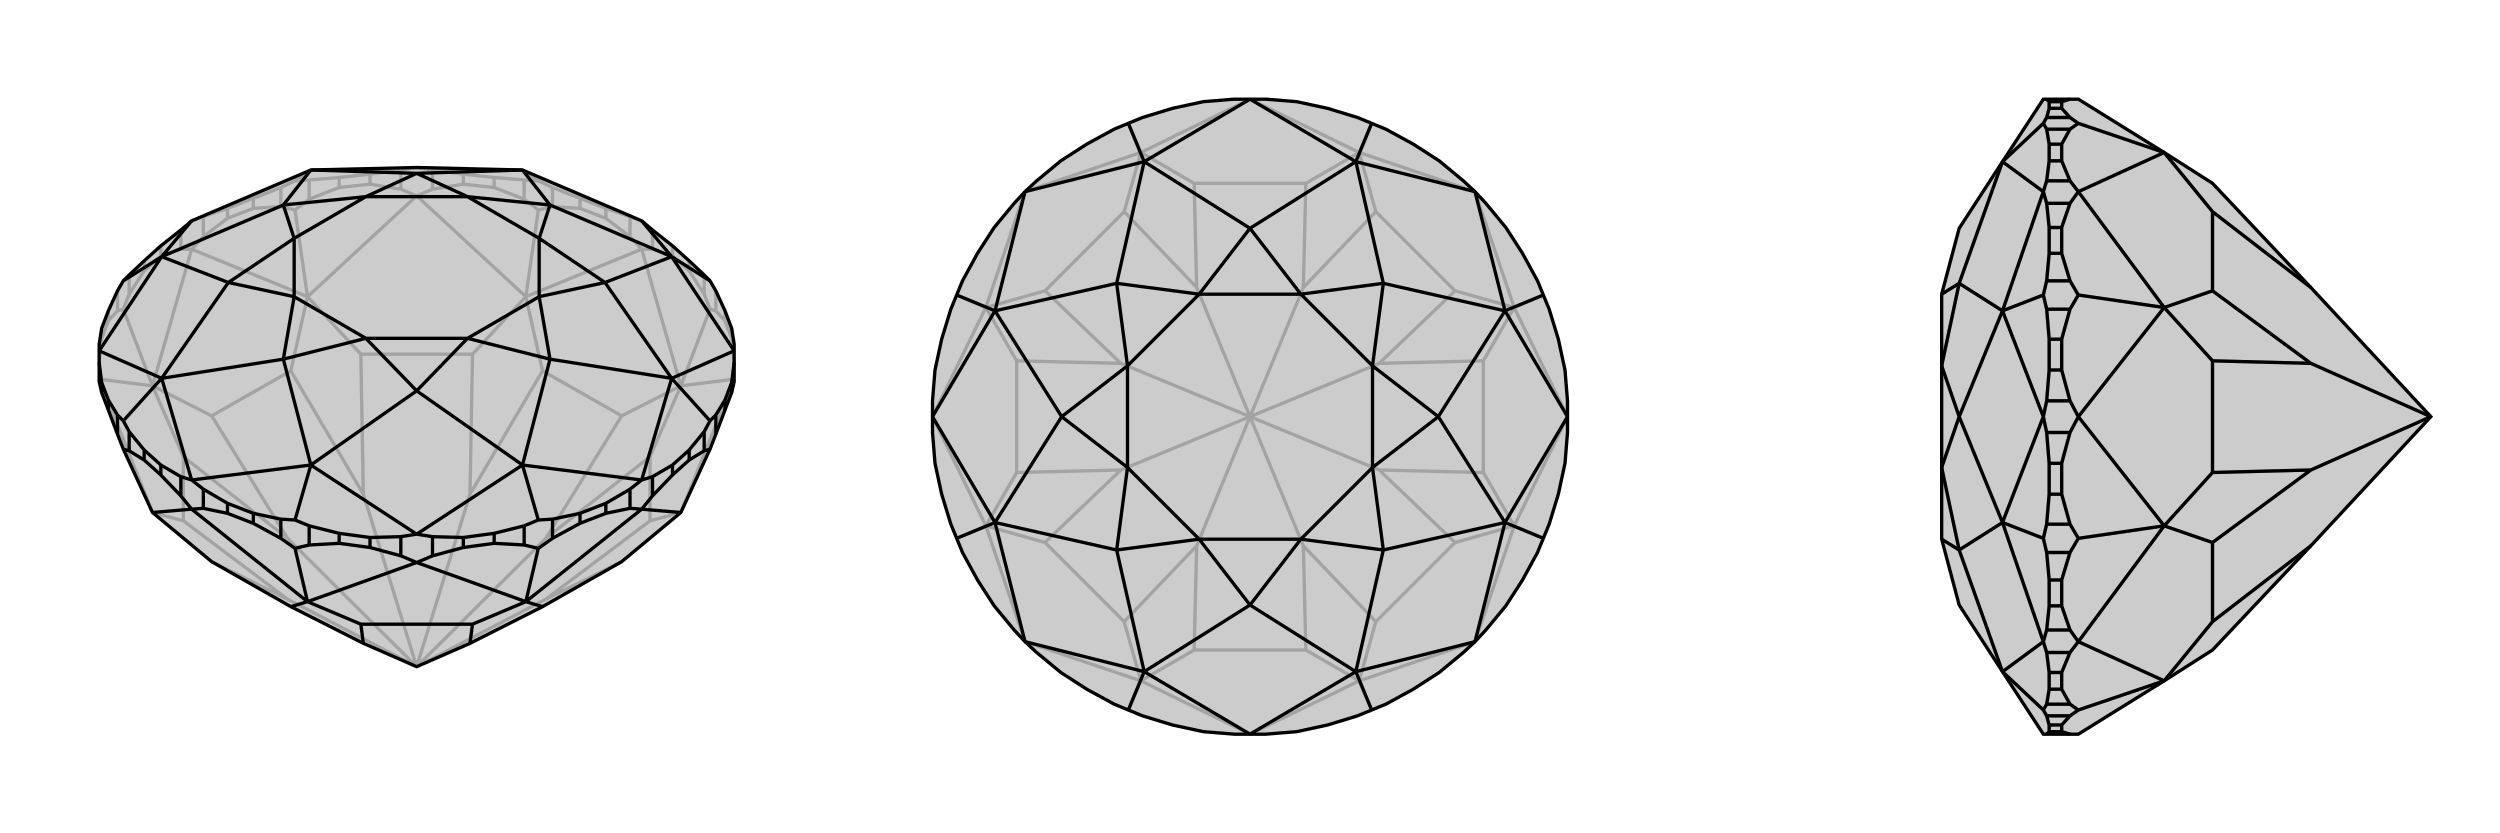 <svg xmlns="http://www.w3.org/2000/svg" viewBox="0 0 3000 1000">
    <g stroke="currentColor" stroke-width="4" fill="none" transform="translate(0 -40)">
        <path fill="currentColor" stroke="none" fill-opacity=".2" d="M870,532L878,511L881,498L881,475L881,461L881,453L878,434L870,413L859,389L852,377L845,370L827,353L807,335L783,316L770,305L627,244L500,241L373,244L230,305L217,316L193,335L173,353L155,370L148,377L141,389L130,413L122,434L119,453L119,461L119,475L119,498L122,511L130,532L141,561L148,579L183,655L254,714L349,768L436,812L500,840L564,812L651,768L746,714L817,655L852,579L859,561z" />
<path stroke-opacity=".2" d="M878,446L878,434M870,425L870,413M859,413L859,389M845,393L845,370M827,365L827,353M807,347L807,335M783,339L783,316M756,324L756,300M727,302L727,290M696,290L696,278M663,288L663,265M629,279L629,256M593,265L593,253M556,261L556,249M519,267L519,244M481,267L481,244M444,261L444,249M407,265L407,253M371,279L371,256M337,288L337,265M304,290L304,278M273,302L273,290M244,324L244,300M217,339L217,316M193,347L193,335M173,365L173,353M155,393L155,370M141,413L141,389M130,425L130,413M122,446L122,434M881,476L878,446M878,446L870,425M870,425L859,413M859,413L852,411M845,393L852,411M845,393L827,365M827,365L807,347M807,347L783,339M783,339L770,339M852,411L817,503M756,324L770,339M756,324L727,302M727,302L696,290M696,290L663,288M663,288L646,292M629,279L646,292M629,279L593,265M593,265L556,261M556,261L519,267M519,267L500,275M646,292L631,396M481,267L500,275M481,267L444,261M444,261L407,265M407,265L371,279M371,279L354,292M337,288L354,292M337,288L304,290M304,290L273,302M273,302L244,324M244,324L230,339M354,292L369,396M217,339L230,339M217,339L193,347M193,347L173,365M173,365L155,393M155,393L148,411M141,413L148,411M141,413L130,425M130,425L122,446M122,446L119,476M148,411L183,503M881,495L817,655M881,495L817,503M770,339L817,503M770,339L631,396M500,275L631,396M500,275L369,396M230,339L369,396M230,339L183,503M119,495L183,503M119,495L183,655M817,655L780,665M817,503L780,588M817,503L746,539M631,396L651,485M631,396L567,465M369,396L433,465M369,396L349,485M183,503L254,539M183,503L220,588M183,655L220,665M254,714L345,759M746,714L655,759M780,665L780,588M780,665L655,759M780,588L655,686M655,759L500,840M746,539L651,485M746,539L655,686M651,485L564,633M655,686L500,840M567,465L433,465M567,465L564,633M433,465L436,633M500,840L564,633M349,485L254,539M349,485L436,633M254,539L345,686M500,840L436,633M220,588L220,665M220,588L345,686M220,665L345,759M500,840L345,759M500,840L345,686M756,300L770,305M756,300L727,290M727,290L696,278M696,278L663,265M663,265L646,257M337,265L354,257M337,265L304,278M304,278L273,290M273,290L244,300M244,300L230,305M481,244L500,241M481,244L444,249M444,249L407,253M407,253L371,256M371,256L354,257M354,257L373,244M629,256L646,257M629,256L593,253M593,253L556,249M556,249L519,244M519,244L500,241M646,257L627,244" />
<path d="M870,532L878,511L881,498L881,475L881,461L881,453L878,434L870,413L859,389L852,377L845,370L827,353L807,335L783,316L770,305L627,244L500,241L373,244L230,305L217,316L193,335L173,353L155,370L148,377L141,389L130,413L122,434L119,453L119,461L119,475L119,498L122,511L130,532L141,561L148,579L183,655L254,714L349,768L436,812L500,840L564,812L651,768L746,714L817,655L852,579L859,561z" />
<path d="M273,656L273,644M304,668L304,656M337,686L337,663M371,694L371,671M407,692L407,680M444,697L444,685M481,707L481,684M519,707L519,684M556,697L556,685M593,692L593,680M629,694L629,671M663,686L663,663M696,668L696,656M727,656L727,644M756,650L756,627M783,635L783,612M807,610L807,598M827,592L827,580M845,581L845,558M859,561L859,538M870,532L870,520M878,511L878,499M122,511L122,499M130,532L130,520M141,561L141,538M155,581L155,558M173,592L173,580M193,610L193,598M244,650L244,627M217,635L217,612M155,581L148,579M155,581L173,592M173,592L193,610M193,610L217,635M217,635L230,651M273,656L244,650M273,656L304,668M304,668L337,686M337,686L354,698M244,650L230,651M371,694L354,698M371,694L407,692M407,692L444,697M444,697L481,707M481,707L500,715M354,698L369,762M519,707L500,715M519,707L556,697M556,697L593,692M593,692L629,694M629,694L646,698M663,686L646,698M663,686L696,668M696,668L727,656M727,656L756,650M756,650L770,651M646,698L631,762M783,635L770,651M783,635L807,610M807,610L827,592M827,592L845,581M845,581L852,579M230,651L183,655M230,651L369,762M500,715L369,762M500,715L631,762M770,651L631,762M770,651L817,655M369,762L349,768M369,762L433,789M631,762L567,789M631,762L651,768M433,789L567,789M433,789L436,812M567,789L564,812M852,377L806,348M859,538L852,545M859,538L870,520M870,520L878,499M878,499L881,475M783,612L770,616M783,612L807,598M807,598L827,580M827,580L845,558M845,558L852,545M852,545L806,494M663,663L646,664M663,663L696,656M696,656L727,644M727,644L756,627M756,627L770,616M519,684L500,681M519,684L556,685M556,685L593,680M593,680L629,671M629,671L646,664M646,664L627,598M371,671L354,664M371,671L407,680M407,680L444,685M444,685L481,684M481,684L500,681M273,644L244,627M273,644L304,656M304,656L337,663M337,663L354,664M244,627L230,616M354,664L373,598M155,558L148,545M155,558L173,580M173,580L193,598M193,598L217,612M217,612L230,616M119,475L122,499M122,499L130,520M130,520L141,538M141,538L148,545M148,545L194,494M148,377L194,348M770,305L806,348M881,461L806,348M881,461L806,494M806,494L770,616M770,616L627,598M500,681L627,598M500,681L373,598M373,598L230,616M230,616L194,494M119,461L194,494M119,461L194,348M194,348L230,305M806,348L660,286M806,348L726,379M806,494L726,379M806,494L660,471M627,598L660,471M627,598L500,509M373,598L500,509M373,598L340,471M194,494L340,471M194,494L274,379M194,348L274,379M194,348L340,286M373,244L340,286M373,244L500,248M627,244L660,286M627,244L500,248M660,286L647,326M660,286L561,276M726,379L647,326M726,379L647,396M660,471L647,396M660,471L561,446M500,509L561,446M500,509L439,446M340,471L439,446M340,471L353,396M274,379L353,396M274,379L353,326M340,286L353,326M340,286L439,276M500,248L439,276M500,248L561,276M647,326L561,276M647,326L647,396M647,396L561,446M561,446L439,446M439,446L353,396M353,396L353,326M353,326L439,276M561,276L439,276" />
    </g>
    <g stroke="currentColor" stroke-width="4" fill="none" transform="translate(1000 0)">
        <path fill="currentColor" stroke="none" fill-opacity=".2" d="M444,122L407,130L371,141L354,148L337,155L304,173L273,193L244,217L230,230L217,244L193,273L173,304L155,337L148,354L141,371L130,407L122,444L119,481L119,500L119,519L122,556L130,593L141,629L148,646L155,663L173,696L193,727L217,756L230,770L244,783L273,807L304,827L337,845L354,852L371,859L407,870L444,878L481,881L500,881L519,881L556,878L593,870L629,859L646,852L663,845L696,827L727,807L756,783L770,770L783,756L807,727L827,696L845,663L852,646L859,629L870,593L878,556L881,519L881,500L881,481L878,444L870,407L859,371L852,354L845,337L827,304L807,273L783,244L770,230L756,217L727,193L696,173L663,155L646,148L629,141L593,130L556,122L519,119L500,119L481,119z" />
<path stroke-opacity=".2" d="M646,852L631,817M852,646L817,631M852,354L817,369M646,148L631,183M354,148L369,183M148,354L183,369M148,646L183,631M354,852L369,817M500,881L369,817M500,881L631,817M770,770L631,817M770,770L817,631M881,500L817,631M881,500L817,369M770,230L817,369M770,230L631,183M500,119L631,183M500,119L369,183M230,230L369,183M230,230L183,369M119,500L183,369M119,500L183,631M230,770L183,631M230,770L369,817M631,817L567,780M631,817L651,746M817,631L746,651M817,631L780,567M817,369L780,433M817,369L746,349M631,183L651,254M631,183L567,220M369,183L433,220M369,183L349,254M183,369L254,349M183,369L220,433M183,631L220,567M183,631L254,651M369,817L433,780M369,817L349,746M567,780L433,780M567,780L564,655M433,780L436,655M651,746L746,651M651,746L564,655M746,651L655,564M564,655L500,500M780,567L780,433M780,567L655,564M780,433L655,436M655,564L500,500M746,349L651,254M746,349L655,436M651,254L564,345M655,436L500,500M567,220L433,220M567,220L564,345M433,220L436,345M564,345L500,500M349,254L254,349M349,254L436,345M254,349L345,436M500,500L436,345M220,433L220,567M220,433L345,436M220,567L345,564M500,500L345,436M254,651L349,746M254,651L345,564M349,746L436,655M500,500L436,655M500,500L345,564" />
<path d="M444,122L407,130L371,141L354,148L337,155L304,173L273,193L244,217L230,230L217,244L193,273L173,304L155,337L148,354L141,371L130,407L122,444L119,481L119,500L119,519L122,556L130,593L141,629L148,646L155,663L173,696L193,727L217,756L230,770L244,783L273,807L304,827L337,845L354,852L371,859L407,870L444,878L481,881L500,881L519,881L556,878L593,870L629,859L646,852L663,845L696,827L727,807L756,783L770,770L783,756L807,727L827,696L845,663L852,646L859,629L870,593L878,556L881,519L881,500L881,481L878,444L870,407L859,371L852,354L845,337L827,304L807,273L783,244L770,230L756,217L727,193L696,173L663,155L646,148L629,141L593,130L556,122L519,119L500,119L481,119z" />
<path d="M646,148L627,194M852,354L806,373M852,646L806,627M646,852L627,806M354,852L373,806M148,646L194,627M148,354L194,373M354,148L373,194M500,119L373,194M500,119L627,194M770,230L627,194M770,230L806,373M806,373L881,500M881,500L806,627M770,770L806,627M770,770L627,806M627,806L500,881M500,881L373,806M230,770L373,806M230,770L194,627M194,627L119,500M119,500L194,373M230,230L194,373M230,230L373,194M627,194L500,274M627,194L660,340M806,373L660,340M806,373L726,500M806,627L726,500M806,627L660,660M627,806L660,660M627,806L500,726M373,806L500,726M373,806L340,660M194,627L340,660M194,627L274,500M194,373L274,500M194,373L340,340M373,194L500,274M373,194L340,340M500,274L561,353M500,274L439,353M660,340L561,353M660,340L647,439M726,500L647,439M726,500L647,561M660,660L647,561M660,660L561,647M500,726L561,647M500,726L439,647M340,660L439,647M340,660L353,561M274,500L353,561M274,500L353,439M340,340L353,439M340,340L439,353M561,353L439,353M561,353L647,439M647,439L647,561M647,561L561,647M561,647L439,647M439,647L353,561M353,561L353,439M439,353L353,439" />
    </g>
    <g stroke="currentColor" stroke-width="4" fill="none" transform="translate(2000 0)">
        <path fill="currentColor" stroke="none" fill-opacity=".2" d="M494,881L597,817L655,780L773,655L917,500L773,345L655,220L597,183L494,119L484,119L456,119L452,119L403,194L351,274L330,353L330,439L330,561L330,647L351,726L403,806L452,881L456,881L484,881z" />
<path stroke-opacity=".2" d="M474,122L459,122M474,130L459,130M484,141L456,141M484,155L456,155M474,173L459,173M474,193L459,193M484,217L456,217M484,244L456,244M474,273L459,273M474,304L459,304M484,337L456,337M484,371L456,371M474,407L459,407M474,444L459,444M484,481L456,481M484,519L456,519M474,556L459,556M474,593L459,593M484,629L456,629M484,663L456,663M474,696L459,696M474,727L459,727M484,756L456,756M484,783L456,783M474,807L459,807M474,827L459,827M484,845L456,845M484,859L456,859M474,870L459,870M474,878L459,878M484,859L494,852M484,859L474,870M474,870L474,878M474,878L484,881M484,119L474,122M474,122L474,130M474,130L484,141M484,141L494,148M484,155L494,148M484,155L474,173M474,173L474,193M474,193L484,217M484,217L494,230M494,148L597,183M484,244L494,230M484,244L474,273M474,273L474,304M474,304L484,337M484,337L494,354M484,371L494,354M484,371L474,407M474,407L474,444M474,444L484,481M484,481L494,500M494,354L597,369M484,519L494,500M484,519L474,556M474,556L474,593M474,593L484,629M484,629L494,646M484,663L494,646M484,663L474,696M474,696L474,727M474,727L484,756M484,756L494,770M494,646L597,631M484,783L494,770M484,783L474,807M474,807L474,827M474,827L484,845M484,845L494,852M494,852L597,817M494,230L597,183M494,230L597,369M494,500L597,369M494,500L597,631M494,770L597,631M494,770L597,817M597,183L655,254M597,369L655,349M597,369L655,433M597,631L655,567M597,631L655,651M597,817L655,746M655,254L655,349M655,254L773,345M655,349L773,436M655,433L655,567M655,433L773,436M655,567L773,564M917,500L773,436M655,651L655,746M655,651L773,564M655,746L773,655M917,500L773,564M456,119L459,122M459,122L459,130M459,130L456,141M456,141L452,148M456,859L452,852M456,859L459,870M459,870L459,878M459,878L456,881M456,783L452,770M456,783L459,807M459,807L459,827M459,827L456,845M456,845L452,852M452,852L403,806M456,663L452,646M456,663L459,696M459,696L459,727M459,727L456,756M456,756L452,770M456,519L452,500M456,519L459,556M459,556L459,593M459,593L456,629M456,629L452,646M452,646L403,627M456,371L452,354M456,371L459,407M459,407L459,444M459,444L456,481M456,481L452,500M456,244L452,230M456,244L459,273M459,273L459,304M459,304L456,337M456,337L452,354M452,354L403,373M456,155L452,148M456,155L459,173M459,173L459,193M459,193L456,217M456,217L452,230M452,148L403,194M452,770L403,806M452,770L403,627M403,627L452,500M452,500L403,373M452,230L403,373M452,230L403,194M403,806L351,660M403,627L351,660M403,627L351,500M403,373L351,500M403,373L351,340M403,194L351,340M351,660L330,647M351,660L330,561M351,500L330,561M351,500L330,439M351,340L330,439M351,340L330,353" />
<path d="M494,881L597,817L655,780L773,655L917,500L773,345L655,220L597,183L494,119L484,119L456,119L452,119L403,194L351,274L330,353L330,439L330,561L330,647L351,726L403,806L452,881L456,881L484,881z" />
<path d="M474,878L459,878M474,870L459,870M484,859L456,859M484,845L456,845M474,827L459,827M474,807L459,807M484,783L456,783M484,756L456,756M474,727L459,727M474,696L459,696M484,663L456,663M484,629L456,629M474,593L459,593M474,556L459,556M484,519L456,519M484,481L456,481M474,444L459,444M474,407L459,407M484,371L456,371M484,337L456,337M474,304L459,304M474,273L459,273M484,244L456,244M484,217L456,217M474,193L459,193M474,173L459,173M484,155L456,155M484,141L456,141M474,130L459,130M474,122L459,122M474,878L484,881M474,878L474,870M474,870L484,859M484,859L494,852M484,845L494,852M484,845L474,827M474,827L474,807M474,807L484,783M484,783L494,770M494,852L597,817M484,756L494,770M484,756L474,727M474,727L474,696M474,696L484,663M484,663L494,646M484,629L494,646M484,629L474,593M474,593L474,556M474,556L484,519M484,519L494,500M494,646L597,631M484,481L494,500M484,481L474,444M474,444L474,407M474,407L484,371M484,371L494,354M484,337L494,354M484,337L474,304M474,304L474,273M474,273L484,244M484,244L494,230M494,354L597,369M484,217L494,230M484,217L474,193M474,193L474,173M474,173L484,155M484,155L494,148M484,141L494,148M484,141L474,130M474,130L474,122M474,122L484,119M494,148L597,183M494,770L597,817M494,770L597,631M494,500L597,631M494,500L597,369M494,230L597,369M494,230L597,183M597,817L655,746M597,631L655,651M597,631L655,567M597,369L655,433M597,369L655,349M597,183L655,254M655,746L655,651M655,746L773,655M655,651L773,564M655,567L655,433M655,567L773,564M655,433L773,436M773,564L917,500M655,349L655,254M655,349L773,436M655,254L773,345M773,436L917,500M456,141L452,148M456,141L459,130M459,130L459,122M459,122L456,119M456,217L452,230M456,217L459,193M459,193L459,173M459,173L456,155M456,155L452,148M452,148L403,194M456,337L452,354M456,337L459,304M459,304L459,273M459,273L456,244M456,244L452,230M456,481L452,500M456,481L459,444M459,444L459,407M459,407L456,371M456,371L452,354M452,354L403,373M456,629L452,646M456,629L459,593M459,593L459,556M459,556L456,519M456,519L452,500M456,756L452,770M456,756L459,727M459,727L459,696M459,696L456,663M456,663L452,646M452,646L403,627M456,845L452,852M456,845L459,827M459,827L459,807M459,807L456,783M456,783L452,770M459,878L456,881M459,878L459,870M459,870L456,859M456,859L452,852M452,852L403,806M452,230L403,194M452,230L403,373M403,373L452,500M452,500L403,627M452,770L403,627M452,770L403,806M403,194L351,340M403,373L351,340M403,373L351,500M403,627L351,500M403,627L351,660M403,806L351,660M351,340L330,353M351,340L330,439M351,500L330,439M351,500L330,561M351,660L330,561M351,660L330,647" />
    </g>
</svg>